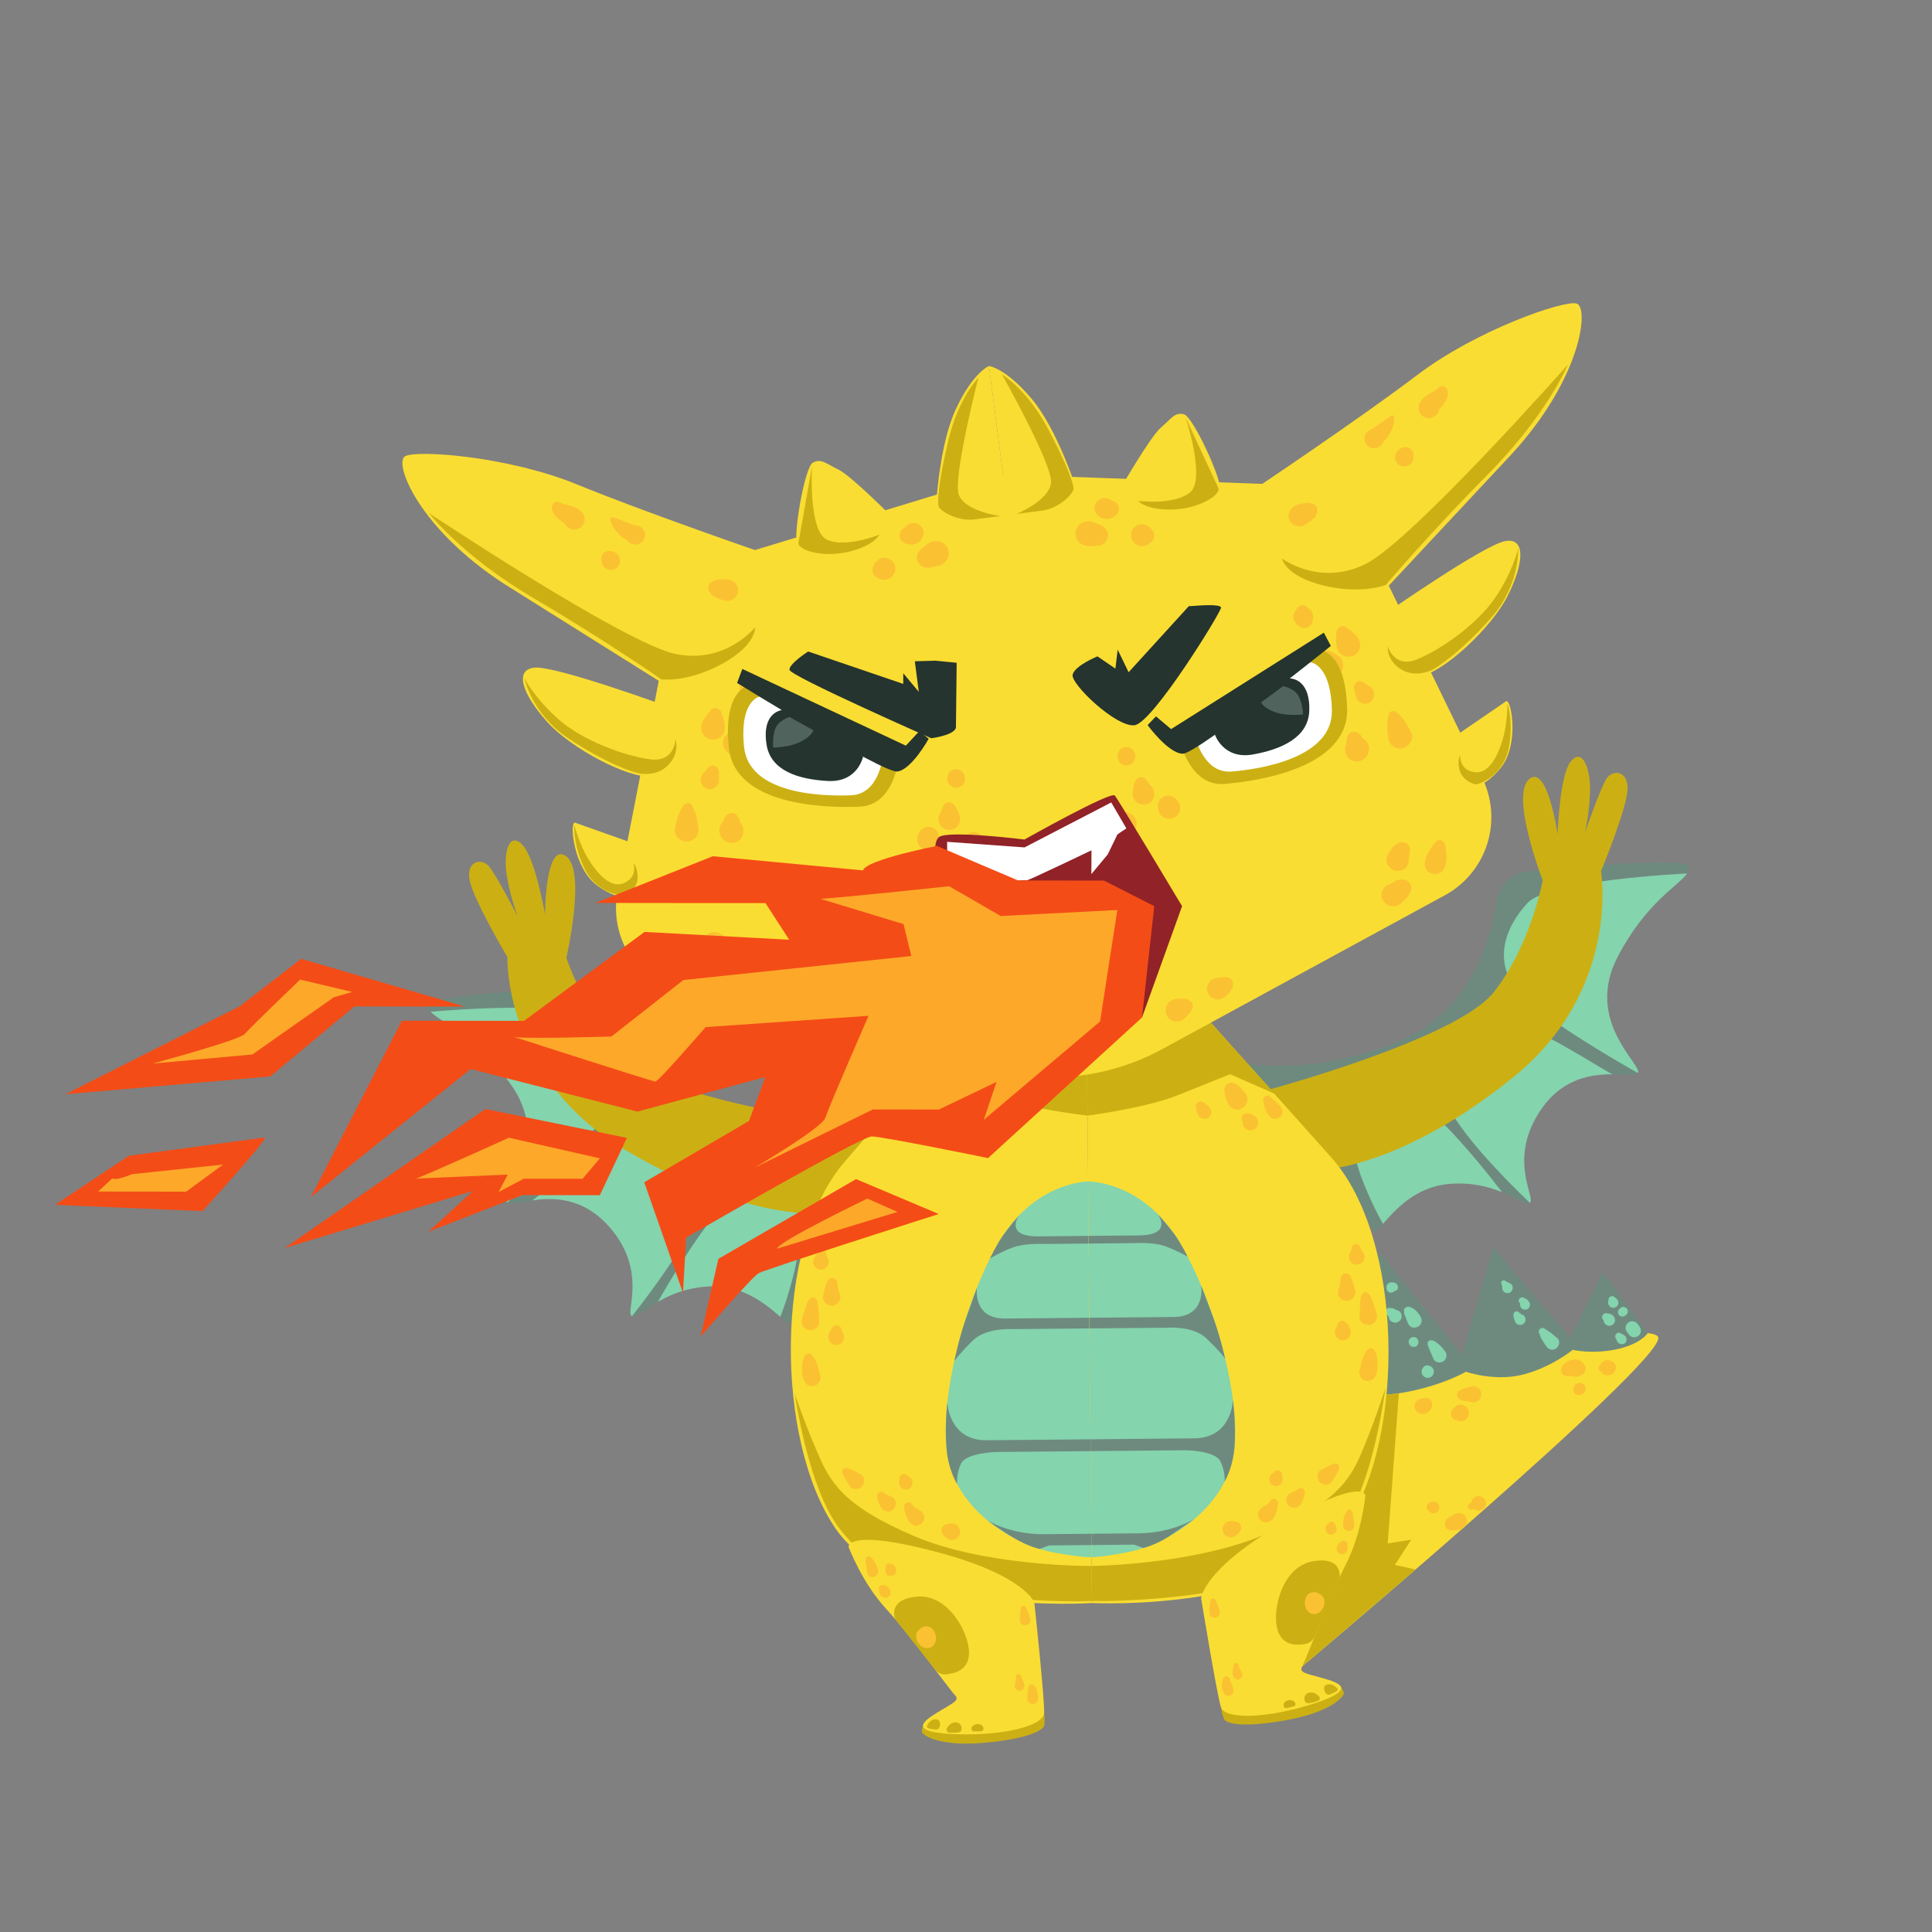 <svg xmlns="http://www.w3.org/2000/svg" width="240" height="240" fill="none" xmlns:v="https://vecta.io/nano"><rect width="100%" height="100%" fill="#808080" stroke="none"/><style><![CDATA[.B{fill:#ccb013}.C{fill:#fadd32}.D{fill:#fac232}.E{fill:#6e8a7f}.F{fill:#84d4ae}]]></style><path d="M91.3 141.244c-8.781-2.441-12.483-10.752-13.899-15.427-.587-1.929-2.407-3.213-4.421-3.13-6.609.27-19.915.976-19.852 2.256.012.26.141.498.368.741.024-.003 17.064-1.576 20.111.868s6.756 7.651.451 13.525c-4.601 4.287-9.024 7.746-11.079 9.304.273.359 1.449-.018 3.097-.26.427-.057 8.456-7.25 12.12-8.412s8.395 2.087 9.089 7.016c.477 3.402-5.205 11.238-8.775 15.772l.06.018c.591.092 1.539-.835 3.161-1.79 0 0 7.287-13.27 11.84-15.166s6.851 3.901 5.145 11.186c-.569 2.435-1.201 4.355-1.792 5.836.687.594 1.115.958 1.271.764.523-.641 1.064-5.801 4.719-9.948s10.257-4.718 10.257-4.718l-.343-8.72s-9.089 3.745-21.529.285z" class="E"/><path d="M73.607 126.552c-3.047-2.444-20.087-.871-20.111-.868 1.253 1.343 5.524 2.828 9.957 9.027 5.233 7.32-1.079 13.628-.495 14.642l.02.028a148.8 148.8 0 0 0 11.079-9.304c6.305-5.874 2.6-11.08-.451-13.525zm13.678 21.173c-.695-4.929-5.425-8.177-9.089-7.016s-11.693 8.355-12.12 8.412c2.531-.372 6.169-.421 9.356 3.007 5.211 5.611 2.132 10.995 3.079 11.369 3.569-4.534 9.252-12.37 8.775-15.772zm11.432 10.02c1.706-7.285-.595-13.081-5.145-11.186s-11.84 15.166-11.84 15.166c1.488-.874 3.543-1.77 6.415-1.924 4.2-.222 7.184 2.402 8.779 3.78.591-1.481 1.223-3.401 1.792-5.836z" class="F"/><path d="M174.28 129.132c8.373-3.629 10.893-12.371 11.653-17.196a4.41 4.41 0 0 1 3.934-3.709c6.586-.643 19.866-1.779 19.986-.504.014.26-.08.513-.266.785-.027.001-17.12.791-19.8 3.632s-5.64 8.509 1.413 13.459c5.147 3.612 10.013 6.428 12.253 7.688-.213.392-1.426.181-3.093.168-.44.002-9.373-6.014-13.173-6.659-3.787-.644-8.027 3.224-8.027 8.201-.013 3.435 6.707 10.414 10.867 14.411l-.067.025c-.573.175-1.64-.613-3.373-1.334 0 0-9.054-12.142-13.814-13.391-4.773-1.249-6.253 4.809-3.56 11.789.907 2.334 1.787 4.148 2.587 5.534-.6.682-.973 1.102-1.16.932-.6-.563-1.853-5.599-6.04-9.203-4.2-3.603-10.813-3.26-10.813-3.26l-.867-8.683s9.52 2.456 21.36-2.685z" class="E"/><path d="M189.787 112.14c2.68-2.841 19.773-3.631 19.8-3.632-1.054 1.503-5.08 3.561-8.614 10.313-4.186 7.972 2.947 13.35 2.507 14.435l-.027.031c-2.24-1.26-7.106-4.076-12.253-7.688-7.053-4.95-4.093-10.616-1.413-13.459zm-10.627 22.857c0-4.977 4.24-8.845 8.027-8.201 3.8.645 12.733 6.661 13.173 6.659-2.56-.019-6.173.434-8.853 4.269-4.387 6.275-.6 11.183-1.48 11.684-4.16-3.997-10.88-10.976-10.867-14.411zm-9.947 11.5c-2.693-6.98-1.213-13.038 3.56-11.789 4.76 1.249 13.814 13.391 13.814 13.391-1.6-.662-3.76-1.266-6.614-1.022-4.2.358-6.786 3.368-8.173 4.954-.8-1.386-1.68-3.2-2.587-5.534z" class="F"/><path d="M156.947 135.549s23.986-6.389 28.626-12.305 6.067-13.888 6.067-13.888-4.027-10.396-1.733-12.523c2.306-2.127 3.586 6.81 3.586 6.81s.214-7.276 1.64-9.055c1.44-1.78 2.48.908 2.387 3.788s-.653 5.12-.653 5.12 1.88-5.415 2.653-6.689 2.773-1.149 2.653 1.309-3.293 10.111-3.293 10.111 2.52 14.728-10.893 25.588-22.947 11.393-22.947 11.393l-8.093-9.659zm-48.56 4.49s-24.647-2.952-30.074-8.156-7.961-12.896-7.961-12.896 2.52-10.858-.054-12.642-2.59 7.246-2.59 7.246-1.236-7.174-2.901-8.734-2.32 1.247-1.821 4.086 1.363 4.978 1.363 4.978-2.625-5.097-3.567-6.25-2.907-.747-2.446 1.669 4.691 9.547 4.691 9.547-.425 14.936 14.38 23.801 24.325 8.051 24.325 8.051l6.656-10.7z" class="B"/><path d="M161.773 207.003S206.48 169.38 206 166.172c-.493-3.208-49.92 6.909-49.92 6.909l5.693 33.922z" class="C"/><path d="M204.693 165.607l-5.586-7.576-4.04 8.21-9.56-11.272-3.894 13.324-10.2-12.634-5.533 15.493-13.48-11.563-5.227 14.852 14.054 1.294 4.066-3.116s4.254 1.226 9.054.37c4.813-.854 7.76-2.585 7.76-2.585s3.52 1.248 7.066.356c3.534-.892 6.2-3.076 6.2-3.076s2.44.579 5.467-.075c3.013-.653 3.853-2.002 3.853-2.002z" class="E"/><g class="D"><path d="M181.2 172.831c.093-.095.213-.163.347-.218.16-.124.386-.169.6-.196l.133-.033.2-.052.067-.028a1 1 0 0 1 1.453.787c.08.673-.587 1.302-1.267 1.069-.133-.044-.4-.081-.6-.1-.28-.025-.6-.075-.84-.239-.333-.225-.413-.706-.093-.99zm-.48 3.524l-.12-.059a.79.79 0 0 1-.307-.36c-.106-.209-.106-.433 0-.672l.107-.145.16-.148.027-.019.066-.085c.134-.171.32-.3.534-.35l.013-.002a1.04 1.04 0 0 1 1 .304.98.98 0 0 1 .253.864.98.98 0 0 1-.52.757c-.16.084-.333.124-.52.121-.146-.005-.28-.04-.413-.104l-.08-.014-.2-.088zm-4.067-.699c.387.052.787-.221 1.027-.504.133-.176.24-.413.24-.648l-.027-.211-.026-.066-.08-.216a.69.69 0 0 0-.76-.347l-.187.02.187-.019-.014.002-.28.05-.026.003.026-.012-.053.015c-.173.013-.293.057-.453.12-.214.084-.414.368-.467.58-.04.162-.053.328-.013.492.04.206.173.386.32.516.186.145.373.196.586.225zm17.307-5.619a1.22 1.22 0 0 1 .427-.701 1.91 1.91 0 0 1 .773-.369c.307-.068.613-.136.92-.047.36.105.693.455.827.804.16.412-.014.876-.4 1.093l-.334.126-.146.054c-.187.043-.374.038-.547-.014l-.16-.048-.173-.012-.16.009.013-.003c-.147.034-.293.03-.44-.012l-.04-.014a.68.68 0 0 1-.56-.866z"/><path d="M196.493 170.827l.014-.01-.014.01zm2.387-.455a.43.43 0 0 1-.28-.265.46.46 0 0 1 .173-.532l.067-.09a.97.97 0 0 1 .533-.478c.307-.111.56-.067.84.074l.28.212c.227.204.28.598.2.879a.92.92 0 0 1-.666.632l-.334.043c-.306.025-.64-.198-.813-.475zm-3.32 2.624l-.013-.044v.004c-.067-.115-.107-.244-.107-.379l.04-.253.08-.184.213-.211c.147-.1.28-.134.454-.144l.053.002c.253.025.48.141.613.377a.78.78 0 0 1 .08.351l-.066.276-.067.14a.8.8 0 0 1-.467.334l-.093.022-.04.016-.227.004a.63.63 0 0 1-.453-.311zm-15.987 16.667c-.053-.123-.093-.235-.093-.374v-.034c0-.298.187-.572.44-.712l.053-.028.2-.124.12-.064c-.106.089-.106.086.027-.008l.093-.064.027-.027c.253-.208.493-.269.813-.281.4-.018.787.305.92.662.147.392.04.806-.253 1.103-.24.235-.48.293-.787.329.294-.033-.08.014-.226.031l-.027.005-.307.035-.226-.011-.067.002c-.28-.008-.587-.174-.707-.44zm2.973-2.89l.027-.012.094-.077.053-.036.013.008.054-.056c.08-.505.613-.869 1.133-.712l.053.019a.88.88 0 0 1 .494 1.301.8.8 0 0 1-.547.385l.013.006-.066.02c-.24.082-.494.022-.68-.116l-.027-.003-.253.004-.067.02c-.453.119-.694-.539-.294-.751zm-4.493 1.206a.74.74 0 0 0 .52-.194.67.67 0 0 0 .214-.424c.066-.369-.16-.692-.507-.81-.12-.046-.293-.036-.427.008-.306.001-.573.242-.613.542-.027.14 0 .272.053.4l.254.25c.133.146.32.214.506.228z"/></g><g class="F"><path d="M202.293 165.709l-.133-.188c-.133-.18-.227-.352-.227-.584.014-.205.107-.449.267-.585s.373-.235.587-.22c.2.015.453.089.586.264l.147.2.067.085.146.204.08.23.027.208-.04.21c-.04.178-.16.324-.307.431-.266.183-.626.213-.906.033-.134-.088-.2-.169-.294-.288zm-3-1.384l-.08-.202-.013-.138c-.36-.249-.147-.862.293-.85l.28.025.107.031.027.009c.12.019.226.071.333.135.2.121.293.276.36.498.107.336-.12.7-.44.816-.32.122-.693-.01-.867-.324zm.707-2.01l-.2-.268a.82.82 0 0 1-.013-.403l.013-.049v-.068l.013-.126c.027-.161.134-.301.294-.358a.44.44 0 0 1 .44.077l.106.083.04.044.04.032c.187.133.32.328.307.561a.63.63 0 0 1-.413.579c-.214.081-.454.042-.627-.104zm-13.36-2.171l-.053-.399-.094-.314c-.093-.256.254-.487.467-.338l.253.162.147.064h-.013l.266.125c.427.211.374.831.027 1.075-.347.25-.92.081-1-.375zm5.427 7.068l-.534-.805c-.16-.292-.253-.583-.36-.891-.12-.38.374-.684.68-.488l.734.48c.24.181.453.393.68.571v.005l.186.141c.4.336.227 1.014-.133 1.278-.453.314-.973.14-1.253-.291zm-2.707-2.864c.293-.364.133-.931-.32-1.065l-.093-.047-.107-.088-.053-.037-.094-.072-.026-.026c-.24-.218-.627-.097-.654.243l-.013.043v.11l.027.098.04.28.053.128.053.137.08.188c.187.453.84.44 1.107.108zm-.24-1.749a.63.63 0 0 0 .747-.072.64.64 0 0 0 .12-.738c-.107-.169-.227-.308-.387-.426l-.253-.124.026.008-.093-.032-.093-.034c-.454-.113-.72.472-.347.731v.033c-.04.242.053.534.28.654zm-11.053 6.197l-.547-1.299c-.147-.306-.373-.841.12-.981.387-.109.76.203 1.027.431.373.298.666.649.92 1.046.24.392.026.955-.36 1.16-.374.199-.987.076-1.16-.357zm-3-4.152l-.12-.193-.014.006c-.12-.265-.2-.504-.32-.814l-.146-.344c-.054-.158-.04-.314-.054-.478-.026-.344.36-.557.654-.48.613.163 1.146.728 1.426 1.288a.87.87 0 0 1-.266 1.128c-.334.234-.894.236-1.16-.113zm-2.52-.923l-.027-.101-.053-.093-.014-.032-.013-.022-.08-.11-.013-.007c-.174-.121-.267-.331-.2-.539.053-.192.266-.364.466-.342l.174.022.026.006c.147-.014.254.032.387.085l.307.167c.346.046.586.341.613.724.04.45-.427.869-.853.825-.32-.033-.667-.239-.72-.583z"/><path d="M172.787 160.587l.266-.066.054-.032v-.002.001-.005l.16-.104.026-.006.227-.114a.5.5 0 0 0 .093-.57.53.53 0 0 0-.253-.293l-.24-.085.04.005-.347-.021a.65.65 0 0 0-.586.533l.013.308c.067.24.28.456.547.451zm2.28 6.406c-.094-.194-.107-.426.013-.613.107-.181.333-.297.547-.292a.61.61 0 0 1 .546.401l.04.31c-.026.148-.093.245-.186.358-.254.295-.814.171-.96-.164zm1.546 3.582c-.04-.194-.013-.408.093-.576l.027-.036.027-.038.133-.174c.134-.135.4-.182.573-.12l.094.038c.133.036.267.112.36.211.12.136.213.353.2.54-.027.383-.294.693-.68.733-.174.019-.333-.02-.48-.104a.79.79 0 0 1-.347-.474zm24.374-3.8l-.147-.274v.035l-.067-.153-.08-.179a.45.45 0 0 1 .627-.585l.173.088.147.082.027.012.213.148c.093.103.133.226.16.36a.56.56 0 0 1-.693.658c-.134-.035-.267-.086-.36-.192zm.146-3.396c-.106-.126-.186-.354-.12-.52l.08-.16.12-.151.214-.135a.61.61 0 0 1 .333-.052l.32.162c.147.18.187.446.067.652-.12.176-.28.316-.494.364-.186.041-.386-.018-.52-.16zm-45.36 2.001c-.346-.385-.56-.845-.773-1.299-.213-.425.24-.809.64-.604.227.111.427.196.627.334l.613.437v.003l.053.046c.334.278.254.859-.04 1.126-.306.286-.84.282-1.12-.043zm-2.733-2.796l-.027-.219.014-.056-.014-.108v-.065l-.013-.115-.027-.121c-.04-.135.027-.287.134-.364l.386-.015.067.067.147.075.026.016.08.046.254.128c.253.179.36.463.293.767l-.013.036c-.094.359-.467.492-.787.432l-.053-.008c-.214-.041-.427-.279-.467-.496zm3.733 5.081l-.026-.04c-.134-.173-.2-.42-.067-.616a.55.55 0 0 1 .587-.221l.04.009c.186.036.346.218.373.387.027.139.013.277-.067.4a.54.54 0 0 1-.333.237c-.16.04-.387-.01-.507-.156z"/></g><path d="M172.267 173.241l1.506-.16-1.386 18.65 2.92-.466-2.027 3.134 2.56.573-14.067 12.031 1.76-28.526 8.734-5.236z" class="B"/><path d="M135.027 130.799l.626 68.337s-24.358 1.656-31.849-9.243-7.684-35.213 1.028-45.465l14.997-17.404 15.198 3.775z" class="C"/><path d="M135.093 138.587s-7.373-.834-11.253-2.334l-6.54-2.482-5.528 2.54 8.057-9.287 15.184 2.7.08 8.863zm-36.369 34.545s1.444 10.12 4.711 15.493 9.209 7.938 15.978 9.151c6.774 1.213 14.4 1.179 15.187 1.132.8-.047 1.053-.001 1.053-.001l-.04-4.379s-13.09.12-22.078-3.717-10.447-6.818-12.018-10.432-2.793-7.247-2.793-7.247z" class="B"/><g class="D"><path d="M101.775 170.552c-.082-.46-.167-.903-.367-1.337-.168-.367-.388-.882-.781-1.047a.43.43 0 0 0-.488.068c-.406.332-.484 1.175-.502 1.668-.021.621.032 1.537.492 1.984.374.361 1.143.443 1.492-.013l.051-.067c.327-.425.345-.899.103-1.256zm2.904-5.044l-.02-.045-.03-.06c.046.109.023.058-.065-.152l.003.017-.046-.18c-.037-.24-.308-.419-.525-.445-.263-.034-.476.093-.624.305l-.041.064-.087.116c.071-.085.039-.041-.1.136l-.143.32c-.025.069-.116.241.01.009-.386.712.192 1.591 1.006 1.474a.98.98 0 0 0 .774-.603 1 1 0 0 0-.112-.956zm-3.012-2.984c-.039-.448-.052-.953-.408-1.275a.4.4 0 0 0-.468-.056c-.419.226-.554.71-.696 1.132l-.486 1.534.019-.006a1.07 1.07 0 0 0 .631 1.3c.689.283 1.561-.229 1.517-1.021l-.109-1.608zm2.714-1.404c-.041-.305-.09-.532-.209-.733l-.057-.37-.103-.645c-.067-.743-1.003-.837-1.264-.159-.103.27-.221.539-.288.819l-.072.352-.007.036-.03.135-.087.298c-.236.612.332 1.264.908 1.335.568.072 1.301-.411 1.209-1.068zm-1.476-4.625l-.234-.578-.075-.225-.017-.159c-.034-.23-.312-.394-.527-.392-.244.002-.449.174-.519.403l-.045.148-.144.237c.101-.136-.084.127-.091.136l-.113.216c-.368.587.071 1.347.717 1.428.302.036.592-.053.808-.273s.371-.636.24-.941zm15.099-20.324l.008-.083-.008.083z"/><path d="M118.023 135.633c-.007-.646-.716-1.022-1.268-.712l-.003.022a1 1 0 0 0-.443.264c.208-.166-.208.18-.258.238l-.507.564c-.565.599-.445 1.594.277 2.006.727.417 1.638.006 1.872-.782l.234-.718.085-.427c.015-.156.013-.292.011-.455zm-5.679 1.042c-.177.214-.42.369-.621.557l-.29.311c-.088.089-.208.162-.318.288-.334.378-.362.954.012 1.32.329.324 1.005.385 1.32-.012.237-.303.45-.678.584-1.043.061-.171.064-.343.126-.501.051-.131.067-.259.063-.388l.007-.03c.109-.474-.531-.93-.883-.502zm3.505 3.005l.026-.045c.144-.222.096-.542-.059-.738-.172-.218-.435-.289-.701-.232l-.032.008c-.155.011-.3.075-.436.151l-.175.097-.297.248c-.119.122-.2.264-.244.428-.044.171-.043.342.005.511a.94.94 0 0 0 .563.62.95.95 0 0 0 .856-.057c.144-.087.258-.203.342-.348a.95.95 0 0 0 .127-.488l.005-.09.016-.042-.014.036v-.007l.018-.052zm5.772-1.979c.023-.265-.218-.554-.473-.61-.296-.064-.547.057-.716.3l-.005.008-.007.006-.06.064-.119.088c.187-.145.039-.032-.005-.002-.26.168-.44.361-.52.668-.164.626.42 1.158 1.027 1.008.441-.108.652-.466.777-.868l.029-.111.023-.167c.024-.126.039-.256.049-.384zm-6.937 50.318c-.251-.362-.569-.496-.941-.687l-.206-.165-.269-.294c-.247-.54-1.117-.145-.947.41.054.172.04.348.08.512s.103.314.15.472c.061.202.142.404.252.586.193.323.429.488.777.63.36.145.825-.086 1.037-.364.226-.299.291-.775.067-1.1zm-3.429-1.496c-.102-.359-.36-.548-.688-.679l-.122-.049-.072-.023-.112-.055-.041-.016-.036-.029-.285-.157-.11-.07-.045-.02-.044-.036c-.156-.114-.413-.068-.552.044-.167.135-.203.311-.175.515l.003.131c.003.028.04.221.017.089.031.188.106.325.163.499l.004.033.132.284.172.313c.389.563 1.189.658 1.623.084.188-.246.256-.554.168-.858z"/><path d="M110.563 185.841l.004.003.105.043-.109-.046zm2.384-2.378l-.015-.007-.009-.011-.178-.148-.038-.04c-.346-.356-1.011-.081-.988.42l.002.076-.013.196-.008.07a.87.87 0 0 0 .233.782.85.85 0 0 0 .926.167.83.83 0 0 0 .498-.665c.042-.323-.112-.683-.41-.84zm-6.099-.375c-.121-.049-.26-.084-.375-.149l-.15-.116c-.199-.116-.404-.204-.611-.288-.345-.139-.887-.359-1.068.121-.112.296.155.696.283.924l.549.905c.308.582 1.152.636 1.591.19.416-.424.394-1.331-.219-1.587zm12.285 6.712l-.016-.037c-.137-.302-.564-.52-.884-.496-.181.012-.365.02-.542.061-.151.023-.291.065-.423.169-.179.14-.344.372-.32.611.015.165.04.303.119.447l.22.248.241.21c.179.146.353.246.588.275.225.028.449-.009.648-.128l.031-.019c.202-.12.393-.354.445-.588.059-.273.008-.5-.107-.753z"/></g><path d="M135.173 146.771s-6.653-.018-11.12 7.573c-4.453 7.589-7.994 21.429-6.021 27.899s9.075 9.978 13.061 10.658c3.974.678 4.507.515 4.507.515l-.427-46.645z" class="F"/><path d="M126.573 151.005s-1.88 2.618 2.414 2.578l6.24-.058.013.954-5.613.052s-2.28-.112-3.734.405-2.912 1.399-2.912 1.399.819-1.74 1.606-2.838c.773-1.096 1.986-2.492 1.986-2.492zm-5.205 8.935s-.612 3.891 3.499 3.853l10.453-.097.013 1.325-9.666.088s-3.179-.208-4.832 1.423-2.28 2.532-2.28 2.532.494-2.521 1.372-5.088l1.441-4.036zm-3.688 14.293s.169 4.724 4.897 4.68l12.89-.118.013 1.47-11.773.108s-3.718.094-4.342 1.471-.461 2.511-.461 2.511-1.113-1.686-1.331-4.523.107-5.599.107-5.599zm4.996 14.647s2.751 1.741 7.044 1.703l5.853-.055.014 1.404-5.294.049-1.146.432s-1.307-.248-3.107-1.309c-1.787-1.059-3.364-2.224-3.364-2.224z" class="E"/><path d="M135.027 130.799l.626 68.337s24.374 1.207 31.667-9.827 7.04-35.349-1.867-45.44l-15.306-17.125-15.12 4.055z" class="C"/><path d="M135.093 138.587s7.36-.968 11.214-2.54l6.493-2.603 5.573 2.437-8.226-9.137L135 129.183l.093 9.404zm37 33.87s-1.253 10.144-4.426 15.578-9.067 8.105-15.8 9.442c-6.747 1.339-14.374 1.444-15.174 1.411s-1.04.019-1.04.019l-.04-4.379s13.08-.121 22-4.123c8.907-4.002 10.32-7.009 11.814-10.652 1.506-3.642 2.666-7.296 2.666-7.296z" class="B"/><g class="D"><path d="M169.12 171.187l.053.065c.36.451 1.12.355 1.494-.013.453-.455.48-1.372.453-1.994-.027-.492-.12-1.333-.533-1.658-.16-.123-.307-.139-.494-.058-.386.171-.6.69-.76 1.06-.186.438-.266.882-.333 1.344-.24.362-.213.835.12 1.254zm-3.213-5.286c.133.326.426.544.786.588.814.102 1.374-.785.974-1.492.133.231.04.06.013-.008l-.147-.318-.106-.134c.066.08.04.042-.094-.116l-.04-.061c-.146-.209-.36-.332-.626-.295-.214.032-.494.215-.52.455l-.04.181v-.017c-.08.212-.107.264-.067.153.04-.08.027-.06-.027.062l-.013.045c-.187.285-.24.631-.093.957zm3.053-3.997c.027-.448.027-.955.373-1.281.134-.122.32-.146.467-.064.427.217.573.698.72 1.118l.52 1.524-.027-.005c.147.508-.053 1.073-.6 1.311-.693.296-1.573-.2-1.533-.992l.08-1.611z"/><path d="M166.213 160.551c.04-.306.08-.534.2-.738.027-.126.04-.276.054-.37l.08-.647c.053-.744.986-.856 1.266-.183l.307.815.08.349v.036l.04.135.08.297c.253.608-.307 1.27-.88 1.352-.56.082-1.307-.388-1.227-1.046zm1.387-4.651c.106-.244.187-.407.227-.583l.066-.225.027-.16c.027-.231.293-.4.52-.403.24-.001.44.166.52.394l.053.148.147.234c-.107-.136.08.124.093.134l.12.214c.373.58-.053 1.347-.693 1.44-.307.043-.6-.041-.814-.257-.226-.217-.386-.629-.266-.936zm-15.467-20.044l-.013-.081.013.081z"/><path d="M152.107 135.32c0-.648.693-1.036 1.253-.736v.021c.173.047.32.131.453.255-.213-.159.214.179.267.236l.507.553c.586.588.48 1.584-.24 2.011s-1.627.037-1.88-.747l-.254-.714-.093-.424c-.013-.158-.013-.294-.013-.455zm5.693.936c.187.212.427.361.64.545l.293.307c.094.088.214.157.32.281.347.372.387.947.014 1.32-.32.331-1 .404-1.32.012-.24-.297-.467-.668-.6-1.032-.067-.169-.08-.341-.134-.498-.053-.13-.08-.258-.08-.387v-.029c-.12-.472.507-.94.867-.519zm-3.427 3.12v.008l-.013-.036.013.043.014.089a.9.9 0 0 0 .48.827c.266.154.573.162.853.041s.48-.339.56-.629c.04-.171.04-.342-.013-.512a.81.81 0 0 0-.254-.423l-.293-.243-.174-.093c-.146-.075-.293-.135-.439-.143l-.04-.008c-.267-.053-.52.024-.694.244-.146.2-.2.522-.04.74l.027.044.013.051zm-5.827-1.923c-.026-.265.214-.558.467-.618.293-.07.547.048.72.286v.008l.013.006.054.064.12.085c-.187-.141-.04-.031.013-.003.254.164.44.354.534.659.173.624-.4 1.164-1.014 1.027-.44-.1-.666-.454-.8-.854l-.026-.11-.027-.167c-.027-.127-.04-.255-.054-.383zm7.867 50.182c.24-.367.56-.507.92-.704l.214-.17.253-.298c.24-.543 1.12-.166.96.392-.053.173-.04.349-.067.514-.04.16-.106.315-.146.474-.054.204-.134.406-.24.592-.187.325-.427.496-.76.642-.36.152-.827-.069-1.054-.344-.226-.294-.306-.769-.08-1.098zm3.4-1.559c.094-.361.347-.555.667-.692l.12-.052.08-.023.107-.057.04-.017.04-.03.28-.162.106-.071.04-.021.054-.038c.146-.117.413-.076.546.034.174.132.214.308.187.512v.132c0 .026-.04.221-.013.089-.027.188-.107.327-.16.501v.032l-.12.287-.174.317c-.373.57-1.173.679-1.626.115a.98.98 0 0 1-.174-.856z"/><path d="M160.493 185.381l-.013.003-.093.045.106-.048zm-2.426-2.333l.013-.008v-.009l.187-.152.026-.042c.347-.362 1.014-.1 1 .402v.076l.014.196.013.069c.067.272-.027.588-.213.787-.24.244-.614.312-.934.184-.28-.115-.466-.359-.506-.656-.04-.323.106-.684.4-.847zm6.093-.487l.36-.156.147-.12c.2-.12.4-.212.613-.298.347-.146.88-.376 1.067.101.12.293-.147.699-.267.929-.147.292-.373.6-.533.915-.294.587-1.134.657-1.587.22-.413-.416-.413-1.325.2-1.591zm-12.173 6.938l.026-.039c.134-.304.547-.529.867-.512.187.009.373.012.547.051.146.02.293.06.426.161.187.137.347.365.334.607-.014.164-.04.302-.107.446l-.227.252-.226.215c-.187.149-.36.252-.587.285s-.453 0-.653-.114l-.027-.019a.95.95 0 0 1-.453-.58c-.067-.271-.027-.499.08-.753z"/></g><path d="M135.173 146.771s6.64-.14 11.24 7.366 8.4 21.279 6.547 27.784-8.893 10.146-12.867 10.896c-3.96.752-4.493.599-4.493.599l-.427-46.645z" class="F"/><path d="M143.84 150.847s1.933 2.581-2.36 2.621l-6.253.057.013.954 5.613-.051s2.28-.155 3.747.336c1.453.489 2.933 1.344 2.933 1.344s-.853-1.724-1.653-2.807-2.04-2.454-2.04-2.454zm5.373 8.837s.68 3.879-3.426 3.916l-10.467.096.013 1.325 9.667-.089s3.187-.268 4.867 1.333 2.32 2.488 2.32 2.488-.534-2.51-1.467-5.06l-1.507-4.009zm3.947 14.223s-.08 4.725-4.814 4.769l-12.879.119.013 1.47 11.773-.109s3.707.025 4.36 1.391.507 2.502.507 2.502 1.08-1.705 1.253-4.546c.16-2.842-.213-5.596-.213-5.596zm-4.72 14.737s-2.72 1.791-7.013 1.831l-5.854.053.014 1.404 5.293-.049 1.147.412s1.306-.272 3.08-1.366l3.333-2.285z" class="E"/><path d="M129.707 212.797s.133 1.034.013 1.551-1.72 1.629-7.437 2.147-7.668-.992-7.748-1.311.186-1.039.186-1.039l14.986-1.348z" class="B"/><path d="M128.493 199.101s1.294 12.108 1.214 13.696-5.08 2.863-11.08 2.626-3.882-1.668-2.04-2.782 2.674-1.43 2.04-2.066-5.546-7.468-8.555-10.726-4.667-7.705-4.667-7.705-.198-2.307 10.9.631 12.188 6.326 12.188 6.326z" class="C"/><path d="M115.117 214.496c0-.04.344-.927 1.114-.927s.581 1.019.33 1.192-.53.052-.94 0-.504-.265-.504-.265zm2.446.355c.005-.024.322-.899 1.144-.899s.94 1.06.502 1.205-1.404.107-1.522 0l-.124-.306zm3.316.226c-.134-.013-.371-.384 0-.701s1.114-.289 1.265.225-.339.463-.629.476h-.636zm-9.663-13.93s-1.095-2.451 2.68-2.808 6.357 4.249 6.477 6.753-1.944 2.791-2.812 2.9-1.369-.548-1.369-.548l-4.976-6.297z" class="B"/><g class="D"><path d="M115.367 202.084a1.07 1.07 0 0 0-1.156.353c-.96.718-.063 2.387 1.041 2.299 1.384-.111 1.296-2.279.115-2.652zm13.513 8.077c-.04-.144-.093-.285-.16-.42l-.133-.222-.107-.1c-.2-.314-.693-.196-.707.182l-.04.083-.026.231-.04.358c-.014.239-.067.507-.04.744-.054.706 1.026.947 1.28.207.106-.323.066-.737-.027-1.063zm-2.093-2.045c-.12-.279-.614-.145-.587.157.04.408-.107.775-.147 1.179-.026.319.294.592.587.592a.61.61 0 0 0 .6-.593c-.013-.486-.267-.904-.453-1.335zm.72-8.367c-.134-.39-.68-.316-.707.098-.053.534-.173 1.058-.067 1.596.134.698 1.294.546 1.254-.17-.04-.545-.294-1.02-.48-1.524zm-18.43-4.692c-.126-.585-.494-1.318-.992-1.67-.257-.182-.536.072-.565.325-.031.28.047.571.087.848l.141.864c.215.864 1.517.497 1.329-.367zm.095 2.366l.003.013-.003-.013z"/><path d="M110.555 197.465c-.148-.249-.378-.484-.667-.557l-.112-.015c.079.011.047.007-.1-.013l-.069.009-.12.016c-.178.042-.318.207-.324.388l.012.143.01.087.015.034.108.434c.051.317.381.469.657.5.188.022.348-.086.483-.199.227-.192.252-.583.107-.827zm.709-2.698c-.084-.2-.233-.358-.431-.43l-.157-.065c-.124-.085-.307-.108-.424-.02l-.111.089-.04.054-.046.061-.059.295v.109l-.013.041-.016.206a.66.66 0 0 0 .26.54c.096.074.196.116.317.132l.369-.05c.379-.144.524-.608.351-.962z"/></g><path d="M151.68 212.093s.147 1.03.4 1.495 2.08 1.116 7.733.095 7.134-2.995 7.12-3.323c0-.328-.453-.952-.453-.952l-14.8 2.685z" class="B"/><path d="M149.213 198.564s1.96 12.017 2.467 13.529c.493 1.511 5.653 1.407 11.373-.416s3.307-2.64 1.227-3.224c-2.067-.582-2.96-.668-2.507-1.45.44-.782 3.36-8.674 5.387-12.614 2.04-3.94 2.453-8.666 2.453-8.666s-.413-2.278-10.333 3.504-10.067 9.337-10.067 9.337z" class="C"/><path d="M166.2 209.851c-.013-.038-.587-.803-1.32-.599-.747.205-.293 1.139 0 1.237.28.1.52-.089.893-.249.387-.16.427-.389.427-.389zm-2.267.992c-.013-.022-.546-.78-1.346-.563-.787.219-.627 1.272-.16 1.296.453.024 1.386-.271 1.466-.404.094-.133.04-.329.04-.329zm-3.133 1.1c.12-.048.253-.47-.187-.676-.453-.21-1.16.017-1.16.553-.013.537.44.356.734.292l.613-.169zm5.613-15.998s.4-2.653-3.333-1.996-5 5.788-4.453 8.232 2.613 2.174 3.48 2.05 1.173-.892 1.173-.892l3.133-7.394z" class="B"/><path d="M162.653 197.952a1.08 1.08 0 0 1 1.214.033c1.12.436.693 2.284-.4 2.492-1.36.262-1.854-1.852-.814-2.525zm-10.88 11.377c0-.149.027-.301.054-.449l.066-.249.067-.124c.12-.355.613-.372.733-.014l.067.072.08.215.133.337c.08.223.2.47.24.706.24.664-.746 1.186-1.173.538-.2-.284-.267-.694-.267-1.032zm1.48-2.528c.04-.302.547-.304.6-.002.067.404.32.717.467 1.094.107.3-.133.651-.427.73a.59.59 0 0 1-.72-.415c-.133-.469.014-.941.08-1.407zm-2.92-7.873c.027-.415.56-.485.707-.096.187.503.453.975.493 1.521.054.711-1.106.872-1.253.17-.107-.535.013-1.062.053-1.595zm16.52-9.423c-.04-.598.12-1.402.507-1.873.2-.243.547-.073.64.163.107.262.107.562.133.841.04.287.094.581.094.871.026.889-1.334.881-1.374-.002zm-.786 2.715c.08-.279.24-.567.493-.713l.107-.046c-.08.032-.04.019.093-.038l.067-.01.12-.016c.186-.009.36.115.413.287l.027.141.013.087v.037c.013.148-.013.296.013.447.027.319-.253.552-.506.656-.174.072-.36.011-.52-.064-.267-.125-.4-.495-.32-.768zm-1.4-2.413c.026-.215.133-.407.306-.53l.134-.102c.093-.116.266-.186.4-.134l.133.058.053.04.054.048.133.268.04.105.013.037.08.194c.054.2.014.414-.106.589l-.28.212a.66.66 0 0 1-.36.051c-.414-.04-.667-.448-.6-.836z" class="D"/><g class="C"><path d="M184.147 96.671l-14.694-30.232c-1.786-3.673-5.453-6.063-9.533-6.213l-35.32-1.3L90.804 69.24c-3.907 1.192-6.837 4.441-7.621 8.449l-6.451 32.991c-1.135 5.796 2.491 11.46 8.228 12.859l38.867 9.472a28.71 28.71 0 0 0 20.533-2.678l35.133-19.124a11.05 11.05 0 0 0 4.654-14.538z"/><path d="M124.6 58.925l-1.749-13.459s-1.954.769-4.098 5.325-2.489 12.387-2.489 12.387l-5.128 1.353s-5.416-5.453-6.967-6.192-2.153-1.429-3.193-.867-2.537 9.4-1.912 10.259 14.592-.277 14.844-.311 5.628-2.103 6.005-2.495 4.687-6.001 4.687-6.001zM95.139 68.8s-14.909-5.113-23.452-8.619-19.941-4.328-21.372-3.5S52.004 65.7 62.79 72.633l22.36 14.023L95.139 68.8zM82.851 87.727s-13.741-5.009-16.408-4.791-1.481 3.401 1.519 6.732 10.029 7.033 12.947 6.78 1.943-8.721 1.943-8.721zm-3.522 17.269l-7.939-2.815c-.631.083-.159 5.667 2.82 7.844s5.327 1.487 5.327 1.487l-.208-6.516z"/></g><path d="M53.288 63.736s4.073 5.329 13.013 10.579 15.859 10.08 15.859 10.08 3.221.435 7.533-1.924 4.111-4.557 4.111-4.557-3.595 4.575-9.831 3.336-30.685-17.513-30.685-17.513zM65.14 84.261s.907 4.383 5.359 7.385 8.241 4.411 9.181 4.48 2.505.027 3.629-1.435.589-2.868.589-2.868-.036 2.924-3.171 2.499-8.188-2.268-11.184-4.829-4.404-5.232-4.404-5.232zm6.205 18.226s-.199 2.421 1.288 5.456 4.544 3.342 4.964 3.288 1.685-1.011 1.621-2.328-.537-1.663-.537-1.663.6 1.655-1.116 2.433-3.384-1.182-4.496-2.985-1.724-4.201-1.724-4.201zm29.528-44.572l-1.698 9.6c.221.955 3.245 1.769 6.353 1s3.705-2.099 3.705-2.099-4.144 1.687-6.493.635-1.867-9.136-1.867-9.136zm20.668-11.004s-2.485 2.484-3.753 7.868-1.344 7.649-1.184 8.143 2.129 1.807 4.287 1.621l3.376-.44s-4.404-.548-5.162-2.663 2.436-14.529 2.436-14.529z" class="B"/><g class="D"><path d="M117.733 68.135c-.389-.821-1.19-1.073-2.021-.823-.309.093-.649.388-.917.579-.446.321-.774.627-.892 1.2-.094.433.145.871.465 1.14.432.365.981.343 1.489.217l.655-.172a.95.95 0 0 0 .397-.12c.364-.2.656-.427.824-.823.148-.352.167-.847 0-1.199zm-6.689 1.83c-.328-.56-1.067-.852-1.683-.569-.384.177-.698.477-.834.873-.276.473-.175.975.228 1.357l.272.169.204.111-.146-.085.012.005c.267.149.527.228.858.195a1.36 1.36 0 0 0 .758-.311c.526-.427.672-1.16.331-1.745zm3.331-4.641a1.15 1.15 0 0 0-.54-.315c-.242-.068-.583-.089-.81.041-.185.108-.372.197-.526.353l-.154.171c-.36.153-.584.557-.585.929a1.04 1.04 0 0 0 .621.956c.314.141.663.22 1.007.169.568-.084 1.052-.405 1.261-.955.18-.472.087-.993-.274-1.351zm4.701 35.72c-.039-.157-.08-.303-.155-.451l-.152-.277c.048.105.038.093-.032-.036l-.224-.316c-.168-.263-.561-.356-.84-.276-.32.091-.52.332-.588.655l-.03.042-.024.086-.046.078c-.066.291-.086.35-.061.172l-.044.155c-.283.332-.367.835-.259 1.235.134.497.575.942 1.11.993.477.044.965-.129 1.264-.517.31-.406.385-1.096.081-1.543zm-2.436 2.945l.001.007-.022-.175-.091-.33-.168-.288c-.171-.22-.408-.367-.675-.44-.504-.139-1.018.041-1.353.444-.124.149-.224.324-.297.502-.187.458-.126.984.18 1.378.264.342.653.518 1.08.521s.828-.176 1.096-.525c.25-.327.317-.711.249-1.094zm2.999-8.004c-.207-.26-.584-.477-.927-.431l-.087.012c-.349.047-.77.303-.873.664-.048.165-.087.295-.087.463-.001.159.02.331.095.475.112.22.252.393.468.519.204.12.456.192.696.149.195-.033.373-.108.536-.221.209-.149.396-.467.419-.723.028-.324-.031-.648-.24-.907zm2.43 7.951a1.17 1.17 0 0 0-.604-.457 1.01 1.01 0 0 0-.646-.13c-.242.032-.438.138-.594.292-.21.143-.388.352-.465.598a1.33 1.33 0 0 0-.095.697 1.34 1.34 0 0 0 .271.652 1.36 1.36 0 0 0 1.241.511c.471-.06.884-.375 1.068-.812a1.33 1.33 0 0 0 .095-.699 1.35 1.35 0 0 0-.271-.652zM89.935 89.492c-.057-.297-.223-.571-.276-.857-.116-.603-1.001-.985-1.391-.375-.164.256-.428.443-.588.715-.184.316-.349.504-.472.884-.268.833.064 1.723.964 1.972.789.219 1.777-.309 1.84-1.199a4.49 4.49 0 0 0-.077-1.14zm2.944 2.64l-.001.071c.005.121.007.159.001-.071z"/><path d="M92.76 91.285l-.004-.021c-.139-.536-.5-1.044-1.117-.997a1.19 1.19 0 0 0-.58.212l-.256.224-.271.265c.135-.133.123-.121-.035.036-.125.125-.231.263-.351.393-.743.815-.149 2.132.811 2.397a1.5 1.5 0 0 0 1.34-.253c.443-.343.58-.811.58-1.339l-.027-.503c-.007-.143-.039-.28-.091-.415zm-6.857 8.687c-.213-.328-.713-.271-.933.003-.676.84-.875 1.873-1.137 2.893-.225.875.664 1.668 1.457 1.672.863.003 1.609-.769 1.473-1.657-.157-1.03-.284-2.018-.86-2.911zm6.109 2.293l-.032-.09-.079-.18c-.067-.266-.156-.499-.339-.682l-.005-.008c-.301-.432-1.019-.429-1.329-.013-.197.184-.289.424-.359.699l-.028.064-.047.038c-.456.46-.56 1.127-.288 1.718.401.87 1.512 1.204 2.289.601.681-.528.739-1.512.216-2.147zm2.191-17.193c-.105-.233-.301-.467-.541-.603-.2-.285-.667-.395-.977-.248-.228.108-.369.276-.443.483-.103.111-.188.239-.251.367-.143.295-.14.611-.056.919l.121.292.029.053c-.111-.187-.016-.016 0 .023.259.573 1.091.892 1.607.421.168-.153.324-.303.436-.499.219-.372.256-.809.075-1.208zM89.296 96.36v-.011c.06-.253.025-.555-.073-.791-.141-.337-.617-.591-.967-.395-.244.139-.4.279-.553.515l-.071.108-.029.031-.149.152-.008.009c-.279.219-.488.684-.399 1.029l.021.077c.101.391.272.709.665.875.368.156.787.095 1.105-.144l.06-.045c.351-.263.464-.663.417-1.061l-.003-.239-.017-.111zm-4.303 20.948c-.351-.295-.989-.905-1.432-.385-.357.417-.209 1.08-.119 1.572.131.717.399 1.514.964 1.981.819.679 2.223-.089 2.021-1.163-.155-.826-.808-1.476-1.435-2.005zm6.467 3.179c-.115-.011-.34-.106-.039.026-.137-.06-.305-.084-.451-.124-.219-.06-.433-.132-.659-.158a3.73 3.73 0 0 0-.436-.01c-.351.108-.416.12-.196.039-.808.055-1.225 1.129-.716 1.733-.096-.193-.059-.136.111.171l.22.219.264.208.582.344c.489.286.978.47 1.552.24.527-.211.791-.632.913-1.167.157-.689-.469-1.455-1.147-1.521z"/><path d="M90.6 116.92c-.464-.505-1.141-1.139-1.88-1.141-.772-.004-1.208.558-1.004 1.304.052.194.164.361.243.545l.105.248c.035.087.16.496.048.079.128.477.34.92.841 1.106.352.131.731.148 1.084 0 .78-.328 1.181-1.468.563-2.141zm30.424 10.505a1.88 1.88 0 0 0-.669.028c-.15.032-.318.114-.467.122l-.301.077c.181-.041.125-.024-.168.051-.258.132-.306.166-.147.102-.452.258-.743.852-.345 1.319-.087-.177-.059-.135.085.127l.263.229.242.168c.151.131.316.22.498.319-.239-.13-.182-.094.172.108a3.53 3.53 0 0 0 .449.117c.716.149 1.511-.472 1.579-1.189.07-.752-.416-1.471-1.191-1.578z"/><path d="M119.84 127.577l.048-.002.033-.007c.094-.012.066-.008-.081.009zm-4.412-1.369c-.219-.029-.431-.008-.647.021-.197.026-.406.019-.589.11.055-.027.229-.071.069-.052l-.18.048c-.12.049-.276.052-.398.122l-.128.091-.016.011-.036.033c-.146.117-.24.268-.295.48l.008.299c.025.226.139.408.292.576l.04.068.261.241c-.157-.187-.117-.153.123.1l.297.173c.256.143.532.286.831.3.363.016.696-.036.993-.265.251-.195.47-.54.5-.861.068-.714-.392-1.392-1.125-1.495z"/><path d="M113.981 126.361l.1-.026.03-.011-.13.037zm-35.09-61.108l-1.249-.448-.697-.281c-.243-.108-.528-.145-.761-.272-.209-.113-.452.151-.356.356.115.241.135.512.275.743.156.259.349.519.544.749s.424.441.649.641c.168.151.516.3.651.457.583.684 1.709.599 2.076-.271.356-.841-.297-1.643-1.131-1.675zm-8.02-2.429l-.577-.151-.008.009-.04-.012-.164-.059-.211-.06-.168-.079c-.079-.036-.228-.117-.407-.149-.291-.055-.525.136-.656.372-.125.228-.077.397-.061.559.021.193.093.348.189.513.183.312.421.533.701.757l.647.468.061.061.135.224c.132.184.369.344.583.423.753.273 1.591-.148 1.713-.972.161-1.083-.853-1.656-1.737-1.905zm5.71 5.928c-.461-.373-1.251-.459-1.659.035a.96.96 0 0 0-.219.913l.063.16a1.1 1.1 0 0 0 .417.709c.325.249.768.307 1.144.148a1.16 1.16 0 0 0 .691-.897c.057-.412-.116-.811-.437-1.068zm13.963 3.255a5.02 5.02 0 0 0-1.149-.033c-.511.036-.761.196-1.068.377-.409.241-.423.901-.157 1.239l.233.249c-.136-.08-.087-.021.149.173.153.119.353.197.528.279a4.92 4.92 0 0 0 1.095.349c.681.14 1.437-.448 1.501-1.132.068-.731-.397-1.381-1.132-1.501z"/></g><path d="M124.6 58.925l-1.749-13.459s2.082.241 5.322 4.097 5.587 11.333 5.587 11.333l5.307-.008s3.826-6.659 5.146-7.771c1.307-1.112 1.707-1.935 2.854-1.656 1.16.277 4.866 8.433 4.48 9.424-.374.991-14.174 3.473-14.427 3.507s-5.973-.589-6.44-.871-6.08-4.597-6.08-4.597zm31.013 1.987s13.107-8.767 20.467-14.345c7.347-5.579 18.16-9.297 19.76-8.864 1.587.432.68 9.151-7.973 18.617l-18.014 19.289-14.24-14.697zm16.734 15.141s12-8.367 14.64-8.837c2.626-.472 2.293 2.908.253 6.896-2.053 3.987-7.893 9.369-10.773 9.875-2.894.504-4.12-7.933-4.12-7.933zm7.84 15.788l6.946-4.756c.627-.083 1.614 5.436-.706 8.305s-4.774 2.804-4.774 2.804l-1.466-6.353z" class="C"/><path d="M194.773 45.284s-2.573 6.195-9.866 13.561-12.747 13.809-12.747 13.809-3 1.248-7.773.075-5.134-3.351-5.134-3.351 4.64 3.5 10.347.703c5.72-2.799 25.173-24.797 25.173-24.797zm-6.186 22.879s.24 4.469-3.294 8.512-6.826 6.377-7.72 6.685-2.413.668-3.88-.457-1.306-2.62-1.306-2.62.786 2.817 3.706 1.601 7.334-4.292 9.574-7.536 2.92-6.185 2.92-6.185zm-1.334 19.206s.813 2.289.16 5.604c-.667 3.315-3.533 4.396-3.96 4.451-.413.056-1.88-.545-2.16-1.835s.094-1.744.094-1.744-.16 1.752 1.706 2.065c1.854.315 2.96-2.012 3.574-4.037s.586-4.504.586-4.504zM147.28 51.861l4.107 8.844c.04.979-2.68 2.541-5.88 2.595s-4.12-1.077-4.12-1.077 4.44.568 6.44-1.052-.547-9.309-.547-9.309zm-22.8-5.334s3.04 1.764 5.653 6.641c2.6 4.879 3.254 7.049 3.227 7.567s-1.587 2.293-3.72 2.668l-3.373.44s4.106-1.659 4.293-3.897c.2-2.239-6.08-13.419-6.08-13.419z" class="B"/><g class="D"><path d="M133.613 66.064c.16-.893.88-1.343 1.734-1.315.333.011.733.208 1.04.325.52.195.906.407 1.173.931.2.395.08.879-.16 1.221-.32.464-.853.583-1.387.592l-.666.001c-.147.025-.294.023-.427-.013-.4-.1-.733-.245-1-.584-.24-.303-.373-.776-.307-1.159zm6.934.055c.173-.627.813-1.099 1.48-.983.413.072.8.283 1.026.629.387.388.427.899.134 1.371l-.227.233-.16.16.12-.119-.013.007c-.227.213-.454.356-.787.408-.28.047-.533.015-.813-.105a1.35 1.35 0 0 1-.76-1.601zm-4.414-3.634a1.17 1.17 0 0 1 .44-.443c.214-.127.547-.235.8-.167.2.056.414.096.6.205l.187.127c.387.055.707.388.8.748.12.401-.027.819-.347 1.083-.266.217-.586.383-.933.421-.573.064-1.12-.121-1.467-.597-.293-.409-.333-.937-.08-1.377zm4.614 35.732a2.78 2.78 0 0 1 .04-.475l.08-.308c-.027.115-.014.1.013-.044.04-.127.107-.237.147-.363.093-.297.44-.488.733-.483.333.008.587.188.733.484l.04.032.054.077.066.064c.134.264.174.315.094.151l.08.139c.36.247.573.711.573 1.127 0 .513-.32 1.057-.813 1.244-.454.165-.974.123-1.36-.176-.4-.311-.654-.96-.48-1.469zm3.12 2.222v.006l-.027-.174v-.343l.093-.32a1.24 1.24 0 0 1 .534-.599c.453-.265 1-.221 1.426.081a1.92 1.92 0 0 1 .414.411c.293.393.373.919.186 1.375-.173.4-.506.671-.92.781a1.33 1.33 0 0 1-1.186-.225c-.334-.252-.494-.605-.52-.993zm-4.96-6.968c.133-.303.453-.611.786-.653l.094-.011c.346-.044.813.096 1.013.419.08.148.16.261.2.424.04.153.067.325.027.484-.054.241-.134.444-.32.621-.16.167-.387.303-.627.323a1.31 1.31 0 0 1-.573-.077c-.24-.089-.507-.348-.6-.591-.107-.307-.134-.633 0-.939zm-.307 8.309c.08-.244.253-.455.467-.596.16-.155.346-.26.586-.292.254-.032.467.02.654.129.24.084.466.242.6.458a1.46 1.46 0 0 1 .28.652 1.39 1.39 0 0 1-.094.698 1.37 1.37 0 0 1-1.08.814 1.37 1.37 0 0 1-1.24-.512c-.146-.194-.226-.411-.266-.652a1.39 1.39 0 0 1 .093-.699zm27.36-22.203c-.027-.303.067-.609.04-.9-.04-.612.72-1.209 1.253-.719.227.205.52.317.747.54.267.259.467.397.68.733.48.736.387 1.681-.413 2.153-.72.413-1.8.156-2.094-.687a4.57 4.57 0 0 1-.213-1.121zm-2.173 3.307l.026.069c.027.119.027.155-.026-.069z"/><path d="M163.68 82.036v-.024c0-.552.213-1.136.827-1.249.213-.041.413-.011.613.056l.307.152.333.187a2.48 2.48 0 0 0 .04.025c.16.089.293.195.44.291.933.597.693 2.021-.173 2.524a1.5 1.5 0 0 1-1.36.1c-.507-.217-.76-.635-.894-1.144a7.26 7.26 0 0 1-.106-.495 1.5 1.5 0 0 1-.027-.423zm8.867 6.637c.12-.373.613-.445.893-.237.88.639 1.333 1.585 1.84 2.505.453.787-.213 1.781-.973 1.988-.84.225-1.747-.331-1.854-1.223-.106-1.036-.24-2.023.094-3.033zm-5.32 3.783v-.096l.04-.195c-.014-.273.013-.523.146-.745v-.008c.187-.495.88-.676 1.294-.355.226.127.386.337.52.584l.04.053.053.027a1.49 1.49 0 0 1 .72 1.585c-.16.945-1.147 1.552-2.053 1.169-.8-.336-1.107-1.273-.76-2.02zm-6.534-16.057a1.33 1.33 0 0 1 .374-.72c.12-.328.546-.553.879-.491a.79.79 0 0 1 .547.353 1.45 1.45 0 0 1 .347.289c.213.248.293.553.28.873l-.04.313c-.054.183-.053.203-.013.06.066-.208.013-.02.013.021-.107.621-.827 1.143-1.453.82-.2-.105-.387-.211-.547-.371-.307-.304-.453-.717-.387-1.149zm7.64 9.652v-.009a1.33 1.33 0 0 1-.133-.784c.053-.361.453-.728.84-.628a1.5 1.5 0 0 1 .667.356l.093.085c-.12-.064-.107-.057.027.021l.186.109.014.007c.32.14.653.536.653.892v.081c0 .404-.08.755-.427 1.016-.306.245-.733.293-1.106.144l-.067-.028c-.4-.164-.613-.521-.68-.919l-.053-.232-.014-.112zm9.534 19.144c.266-.375.72-1.128 1.293-.74.44.313.467.992.507 1.489.066.727.013 1.565-.414 2.164-.626.865-2.173.483-2.253-.607-.067-.838.4-1.633.867-2.306zm-5.44 4.732c.12-.04.306-.19.053.014.12-.092.267-.158.4-.234.2-.115.387-.239.6-.323a3.25 3.25 0 0 1 .413-.12c.374.013.44.008.2-.012.8-.156 1.48.775 1.134 1.491.053-.212.026-.147-.054.193l-.16.267-.2.269-.48.483c-.4.402-.826.704-1.44.629-.56-.069-.92-.408-1.173-.893-.333-.627.08-1.527.707-1.764zm-.08-3.668c.32-.607.813-1.394 1.533-1.587.733-.2 1.307.231 1.293 1.004 0 .201-.066.391-.093.589l-.04.267c0 .092-.027.521-.027.088 0 .493-.093.976-.52 1.285-.306.216-.666.331-1.053.279-.84-.117-1.52-1.117-1.093-1.925zm-26.707 17.957a1.93 1.93 0 0 1 .653-.147c.147-.006.334.03.48-.002l.307-.002c-.187.007-.12.01.173.006.294.061.347.082.174.062.506.132.933.634.68 1.186.026-.192.013-.144-.054.144l-.2.289-.186.225c-.12.166-.254.294-.4.435.2-.185.146-.136-.147.149-.12.086-.253.162-.4.23-.653.326-1.573-.07-1.827-.746-.266-.709.027-1.528.747-1.829z"/><path d="M146.827 124.059l-.054.008-.04.004c-.08.012-.053.008.094-.012zm3.906-2.455c.2-.084.414-.119.627-.147.2-.024.4-.085.6-.044-.053-.013-.24-.01-.08-.033l.187.001c.133.016.28-.022.413.016l.147.054.026.006.04.023c.174.077.294.199.414.389l.066.291a1.05 1.05 0 0 1-.133.632l-.027.076-.186.3c.106-.22.066-.177-.094.128l-.24.244c-.213.203-.453.412-.733.501-.347.11-.68.146-1.027 0-.293-.124-.586-.401-.706-.705-.24-.672.026-1.445.706-1.732z"/><path d="M152.173 121.381h-.106l-.027-.004.133.004zm18.24-68.065l1.094-.753.6-.451c.213-.167.48-.276.666-.459.174-.163.48.031.44.252-.053.264 0 .531-.08.791a5.13 5.13 0 0 1-.333.863 6.15 6.15 0 0 1-.467.787c-.12.189-.413.424-.506.609-.387.811-1.494 1.017-2.081.271-.56-.721-.133-1.664.667-1.909zm7.133-4.404l.521-.295.013.007.027-.021.146-.099.187-.112.147-.117c.066-.057.186-.172.346-.251.267-.127.547-.003.734.192.186.187.173.364.2.523.026.193-.001.361-.054.545-.093.349-.266.624-.48.912l-.506.619-.04.075-.08.251c-.08.213-.267.428-.454.559-.653.459-1.573.264-1.907-.5-.426-1.005.4-1.82 1.2-2.287zm-3.999 7.193c.346-.479 1.093-.764 1.613-.392.267.16.453.503.44.827l-.013.172c.013.279-.04.551-.227.792-.253.324-.667.493-1.067.437s-.746-.323-.893-.691c-.173-.384-.107-.813.147-1.145zm-12.667 6.728c.346-.157.733-.256 1.107-.327.506-.096.786-.005 1.133.091.453.128.64.763.467 1.156l-.16.3c.106-.112.08-.043-.107.207-.12.153-.294.281-.44.405-.294.245-.627.448-.96.619-.627.309-1.507-.064-1.747-.709-.253-.688.027-1.437.707-1.741z"/></g><path d="M146.707 92.451s1.266 5.276 5.413 4.932c4.133-.343 15.427-1.983 15.227-9.364-.214-7.381-3.52-7.261-3.52-7.261l-17.12 11.693z" class="B"/><path d="M148.573 91.808s1.027 4.316 4.427 4.035c3.387-.281 12.613-1.621 12.453-7.66-.173-6.04-2.88-5.94-2.88-5.94l-14 9.565z" fill="#fff"/><g fill="#25342e"><path d="M143.6 88.989l1.88 1.583 18.973-11.979.867 1.647s-16.587 13.359-18.373 13.384c-1.774.027-4.387-3.549-4.387-3.549l1.04-1.085zm4.76-13.725c.253-.016 3.293-.291 3.32.217.04.508-8.453 14.296-10.733 14.608-2.267.312-8.054-5.192-7.694-6.319.347-1.128 3.08-2.233 3.08-2.233l2.227 1.519.28-2.353 1.36 2.804 7.48-8.207.68-.036zm-32.171 6.808l2.652.26-.092 8.084c-.28.948-3.064 1.292-3.064 1.292s-17.565-7.743-17.613-8.505 2.324-2.271 2.324-2.271l11.809 4.023.003-1.317 1.928 2.304-.492-3.795 2.545-.075z"/><path d="M150.92 91.255s1.04 3.12 4.707 2.471c3.653-.649 6.893-2.163 7.013-5.404.133-3.24-1.493-4.449-3.427-3.955-1.946.496-8.293 6.888-8.293 6.888z"/></g><path d="M160.773 88.812c-.68 0-1.56-.063-2.333-.324-1.467-.503-1.787-1.235-1.787-1.235l2.734-2.011s1.506.245 2 1.363.48 2.152.48 2.152-.454.055-1.094.055z" fill="#50635c"/><path d="M111.551 94.643s-.599 5.392-4.754 5.565-15.557-.049-16.269-7.399 2.584-7.641 2.584-7.641l18.439 9.475z" class="B"/><path d="M109.621 94.236s-.489 4.412-3.886 4.555-12.727-.041-13.311-6.055 2.113-6.249 2.113-6.249l15.084 7.749z" fill="#fff"/><g fill="#25342e"><path d="M114.201 90.823l-1.672 1.804L92.217 83.1l-.656 1.74s18.122 11.195 19.895 10.999 3.909-4.069 3.909-4.069l-1.164-.947z"/><path d="M107.217 93.981s-.642 3.225-4.356 3.035-7.107-1.289-7.633-4.489.931-4.603 2.913-4.351 9.076 5.805 9.076 5.805z"/></g><path d="M96.056 92.861s-.149-1.025.203-2.195 1.812-1.601 1.812-1.601l2.972 1.655s-.228.767-1.631 1.451-3.356.691-3.356.691z" fill="#50635c"/><path d="M116.66 109.169s-1.111-4.294-.02-5.18 10.627.299 10.627.299 10.76-6.063 11.226-5.461c.48.603 8.347 13.74 8.347 13.74l-4.973 13.826-8.68-.926-9 3.348-1.952-11.306-5.575-8.34z" fill="#912227"/><path d="M117.655 105.609l-.003 2.532 3.748 4.076-.403-2.629 6.603-.247c.253 0 7.987-3.712 7.987-3.712l-.014 2.958 2.04-2.458 1.2-2.477 1.107-.747-1.88-3.222-10.773 5.586-9.611-.693-.001 1.033z" fill="#fff"/><path d="M107.201 108.121c.463-1.348 9.19-3.038 9.19-3.038l10.089 4.294 10.667.014 6.24 3.172-1.52 13.83-19.127 17.468s-13.088-2.686-14.447-2.689-23.062 12.571-23.062 12.571l-.387 6.87-4.813-13.746 13.005-7.62 2.035-5.459-15.884 4.297-20.721-5.285-19.867 15.928 11.311-21.929 15.183.016 14.975-11.046 17.967.967-2.943-4.548-21.135-.024 14.595-5.8 18.65 1.757zm-29.324 33.23l-17.583-3.584-24.96 17.277 23.421-7.099-5.569 5.083 11.701-4.567 9.628.011 3.361-7.121zm28.47 5.121l-17.107 9.905-2.208 9.668s6.304-7.373 7.205-7.881 22.376-7.355 22.376-7.355l-10.266-4.337zM57.764 125.04l-13.743-.016-10.444 8.696-25.451 2.207 21.644-10.919 7.64-5.9 20.353 5.932zm-24.831 16.259c-.129.764-7.772 9.153-7.772 9.153l-18.323-.784 9.168-6.097 16.927-2.272z" fill="#f44c17"/><path d="M63.74 128.773c.381.346 12.216-.013 12.216-.013l8.932-7.017 28.315-2.984-.967-3.964-10.361-3.152c.566.088 16.038-1.55 16.038-1.55l6.407 3.699 14.48-.749-2.147 13.853-14.444 12.213 1.578-4.706-7.159 3.428-8.2-.01-14.697 7.236s8.424-4.953 8.806-6.224 5.359-12.646 5.359-12.646l-20.243 1.404s-5.852 6.765-6.233 6.764-17.68-5.582-17.68-5.582zm32.799 26.34c.129-.89 11.204-6.222 11.204-6.222l3.745 1.658-14.949 4.564zm-44.908-8.704c.384.002 11.587-5.076 11.587-5.076l11.303 2.558-2.148 2.542-7.301-.008-3.133 1.651 1.137-2.163-11.444.496zm-32.684-14.288s10.819-2.913 11.456-3.677 6.879-6.756 6.879-6.756l6.488 1.537-2.292.651-10.124 7.115-12.407 1.13zm-4.98 14.247c.383.381 2.42-.507 2.42-.507l11.325-1.196-4.584 3.367-10.944-.012 1.783-1.652z" fill="#fda829"/></svg>
